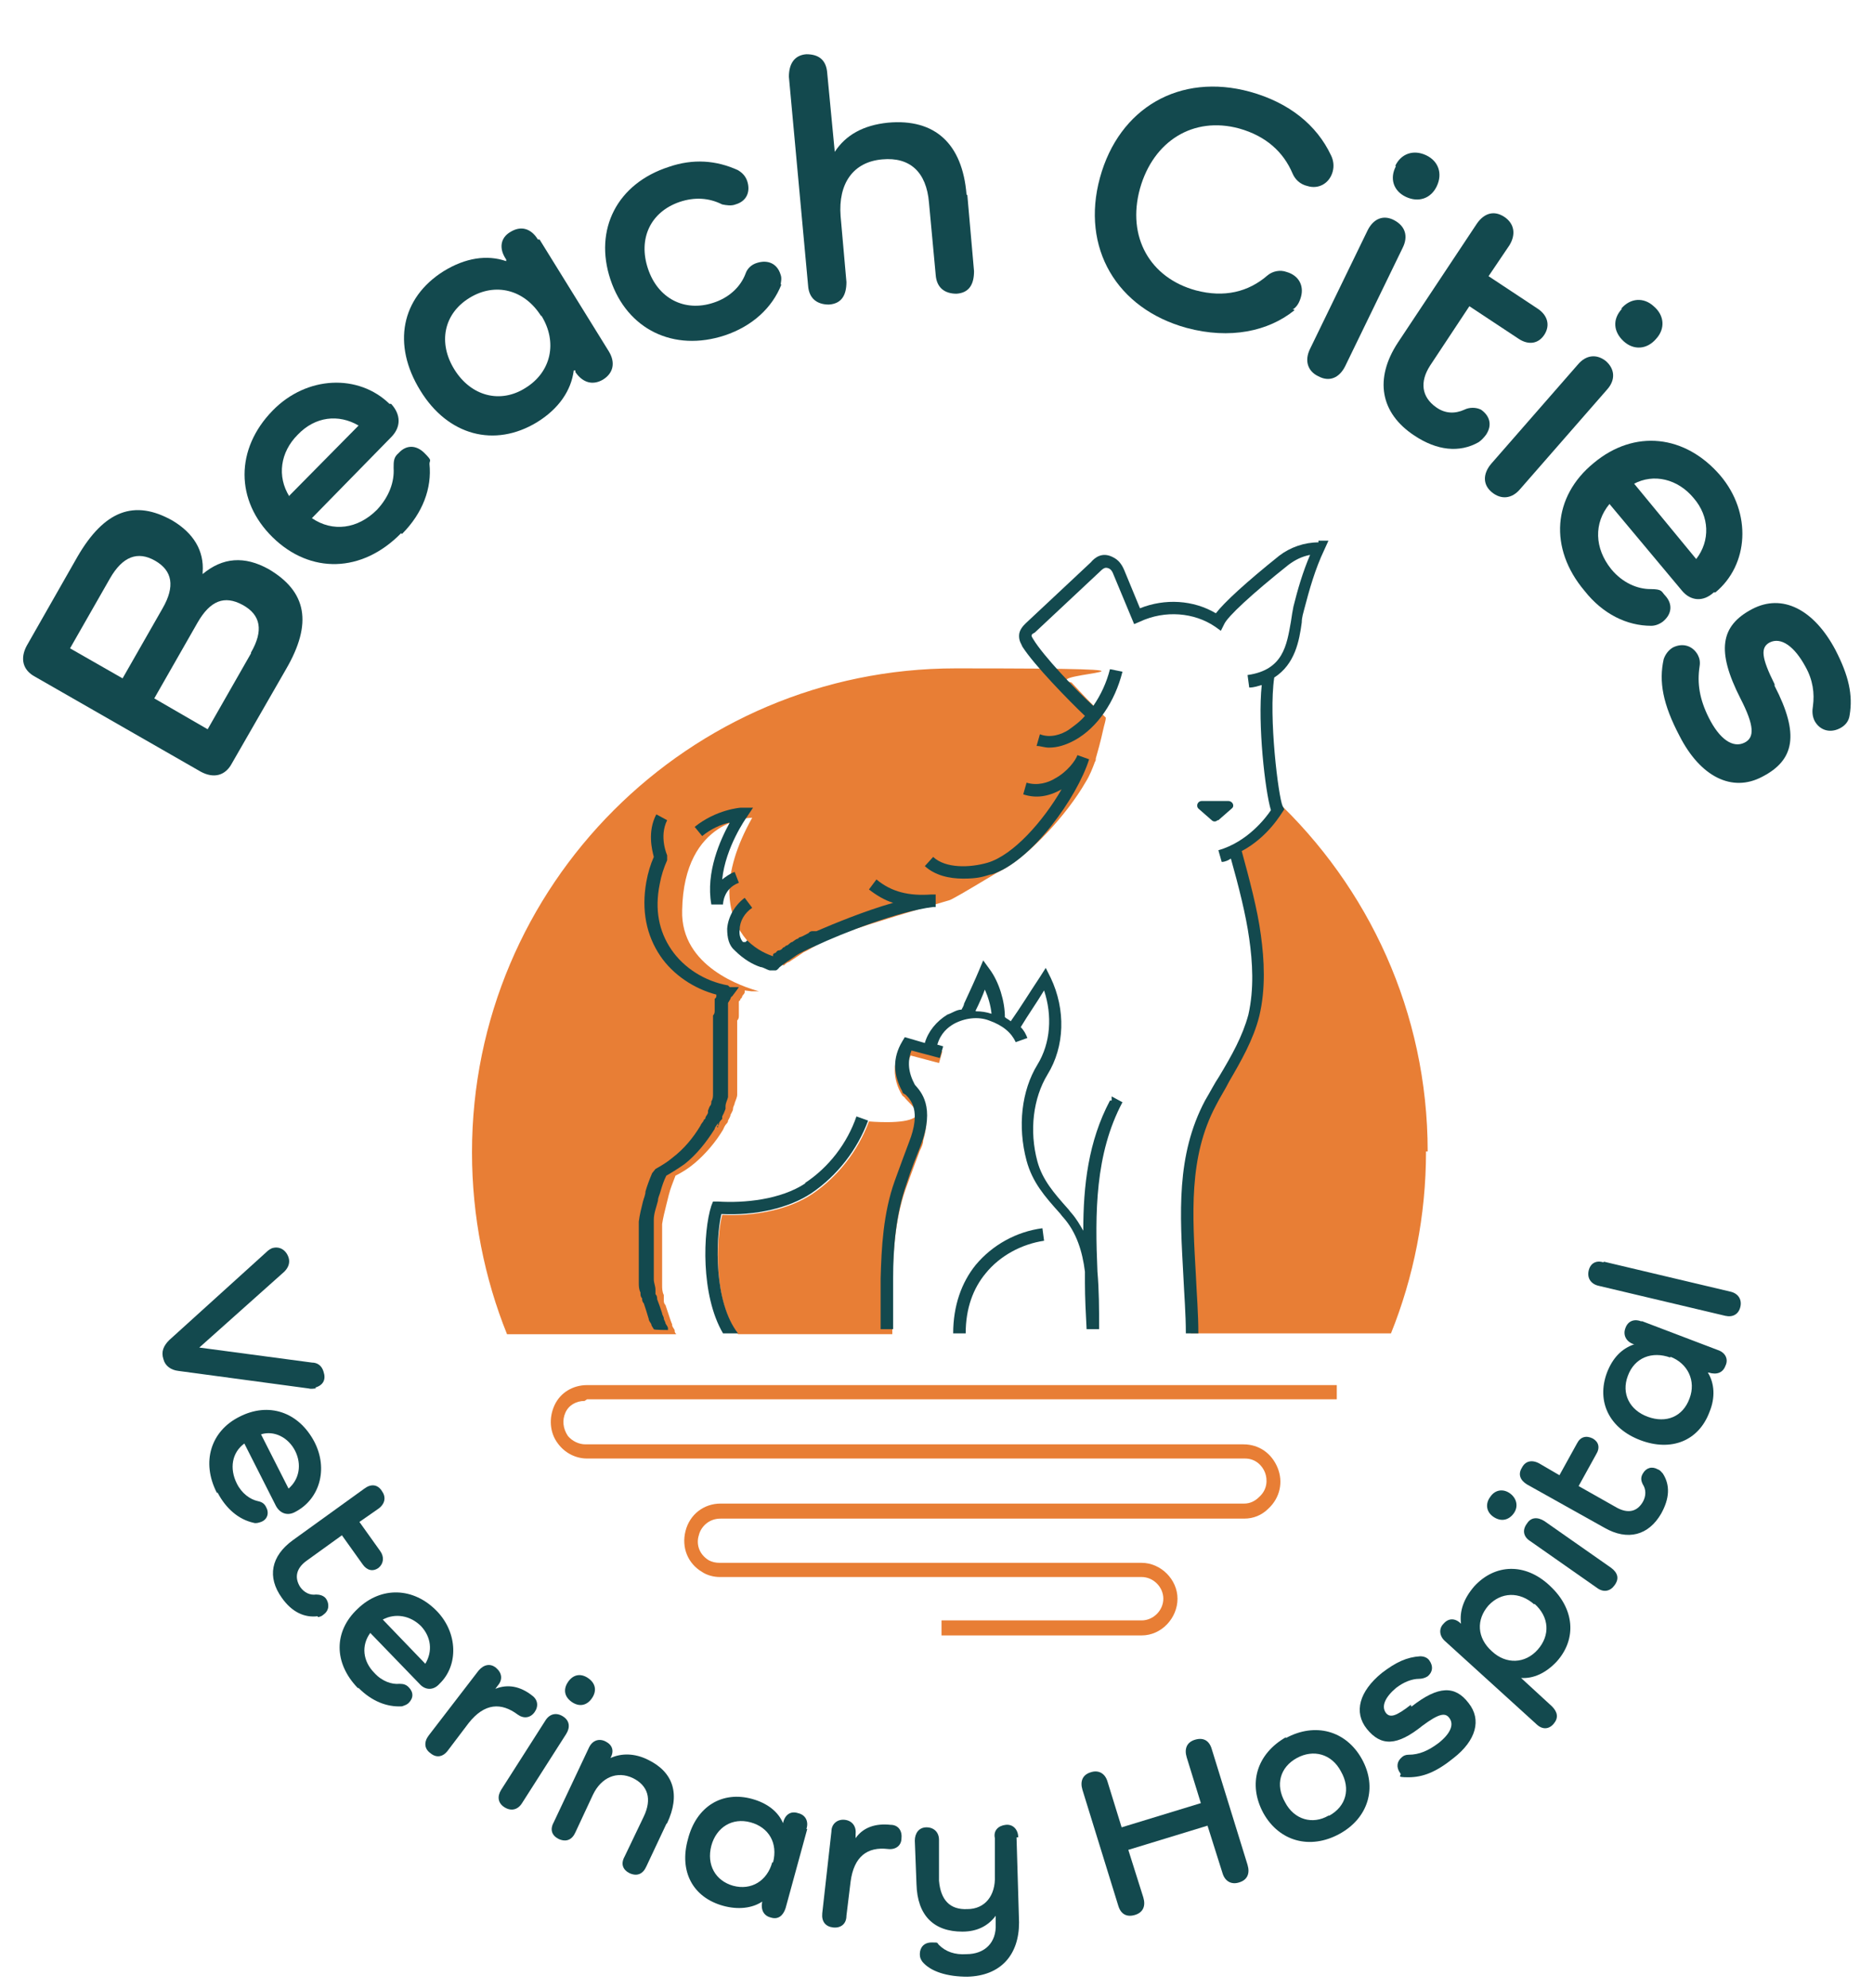 <?xml version="1.0" encoding="UTF-8"?>
<svg xmlns="http://www.w3.org/2000/svg" version="1.1" viewBox="0 0 224.6 238.3">
  <defs>
    <style>
      .cls-1 {
        fill: #13494e;
      }

      .cls-2 {
        fill: #e87e35;
      }
    </style>
  </defs>
  <!-- Generator: Adobe Illustrator 28.6.0, SVG Export Plug-In . SVG Version: 1.2.0 Build 709)  -->
  <g>
    <g id="Layer_2">
      <g id="Layer_1-2">
        <path class="cls-2" d="M112.2,125.8l.8.2-.4,1.4-3.4-.9c-.6,1.3-.5,2.6.4,4h0c.7.8,2.2,2.4,1.1,6.2,0,.4-.2.8-.4,1.2-.5,1.3-1,2.7-1.7,4.6-1.3,3.7-1.5,7.7-1.6,11.3v6.1h-18.5c-2.9-3.7-2.7-11.2-1.9-14.3,4.1.2,8.1-.7,10.8-2.5,3.1-2.1,5.5-5.2,6.8-8.7,0,0,4.3.4,5.5-.5h0c.6-.5-.3-1.4-.9-2s0-.1-.2-.2c0-.1-.3-.3-.4-.4-1.2-2-1.2-4,0-6l.3-.5,2.3.6c0,.2-.2.5-.2.8l1.5.3c0-.2,0-.5.2-.7h-.2Z"/>
        <path class="cls-2" d="M89.3,118.7s0,0,0,.2c0,.2-.2.3-.3.5h0c0,0,0,.2-.2.3h0c0,0,0,.2-.2.3,0,0,0,0,0,.2,0,0,0,.2,0,.3h0c0,0,0,.2,0,.3s0,.2,0,.3c0,0,0,.3,0,.4v.2c0,.2,0,.4-.2.6v1c0,.3,0,.7,0,1v3.2h0v3.7c0,.3-.2.7-.3,1,0,.2-.2.4-.2.7s0,.1,0,0c0,.2-.2.5-.3.7h0c0,.2-.2.5-.3.7,0,.1,0,.2-.2.4s-.3.5-.4.7c-.9,1.5-2.1,2.9-3.4,4-.7.6-1.5,1.1-2.3,1.5h0c-.3.8-.6,1.5-.8,2.3s-.2.8-.3,1.2c-.2.8-.4,1.6-.5,2.3,0,.4,0,.8,0,1.2,0,.8,0,1.6,0,2.4v.6h0v2.6h0v.5c0,.4,0,.8.2,1.2h0c0,.2,0,.4,0,.6s0,.4.2.6c.2.6.4,1.2.6,1.8s.2.4.2.6.2.4.3.6c0,.2,0,.3.2.5h-20.3c-2.7-6.7-4.2-14.1-4.2-21.8,0-32,26-58,58-58s9.4.6,13.9,1.7c1.3,1.4,2.6,2.8,3.6,3.7.2.2.4.4.5.5h0c0,.4-.2.9-.3,1.4h0c-.3,1.4-.7,2.8-.9,3.5h0v.3h0v-.2c0,0,0,.2-.1.3h0c-.3.8-.6,1.6-1.1,2.4-2.3,4-6.7,8.7-9.9,10.5q-1.5.8,0,0c3.3-1.8,0,0,0,0-.6.3-1.3.7-2.1,1.2q-.3.2,0,0h0c-2,1.2-4.2,2.5-4.4,2.5h0s-5.2,1.5-9.6,2.9c-2.2.7-4.1,1.4-5.2,1.9-.4.2-.9.4-1.3.7-.4.2-.8.5-1.3.7-.6.4-1.2.8-1.8,1.2-.2,0-.6.4-.6.4,0,0-11.7-3.6-3.8-17.7,0,0-8.2,0-8.4,11.1-.2,6.8,7.4,9.2,9.2,9.7h-.9Z"/>
        <path class="cls-2" d="M171,138c0,7.7-1.5,15.1-4.2,21.8h-24c-.1-9.7-2.3-19.2,2.2-27.5,1.8-3.5,4.2-6.7,5.2-10.5.8-3.1.6-6.3.2-9.4-.4-3.1-1.4-6.8-2.2-9.8,0-.2-.1-.5-.2-.7,3.4-1.6,5.2-4.7,5.2-4.7-.1-.2-.3-.8-.4-1.5,11.3,10.6,18.4,25.6,18.4,42.3h-.2Z"/>
        <path class="cls-2" d="M70.4,167.7h89.9v-1.7h-89.9c-1.7,0-3.2.9-3.9,2.4-.7,1.5-.6,3.3.4,4.6h0c.8,1.1,2.1,1.8,3.5,1.8h78.9c1.3,0,2.1.9,2.4,1.7s.3,2-.7,2.9h0c-.5.5-1.1.8-1.8.8h-62.8c-2,0-3.7,1.3-4.2,3.3s.3,3.9,2,4.9h0c.6.4,1.4.6,2.1.6h50.6c1.4,0,2.6,1.2,2.6,2.6s-1.2,2.6-2.6,2.6h-24v1.8h24c2.4,0,4.3-2.1,4.3-4.4s-2-4.3-4.3-4.3h-50.6c-.5,0-.9-.1-1.3-.3h0c-1.3-.8-1.5-2.1-1.2-3,.2-.9,1.1-2,2.6-2h62.8c1.1,0,2.1-.4,2.9-1.2h0c1.4-1.3,1.8-3.2,1.1-4.9s-2.2-2.8-4.1-2.8h-78.9c-.8,0-1.6-.4-2.1-1h0c-.6-.9-.7-1.9-.3-2.8.4-.9,1.3-1.4,2.3-1.4h0l.3-.2Z"/>
        <path class="cls-1" d="M158.1,65c-1.7,0-3.4.6-4.7,1.6-4,3.2-6.6,5.6-7.6,6.9-2.7-1.6-6.1-1.8-9.1-.6l-1.9-4.6c-.3-.7-.7-1.2-1.3-1.5-1.3-.7-2.2,0-2.7.6l-7.8,7.3c-.3.3-.8.8-.8,1.5s.3,1,.4,1.3c1.4,2.2,5.6,6.5,7.5,8.3-.6.7-1.3,1.2-2,1.7-.8.5-2.1,1-3.4.5l-.4,1.4c.5,0,.9.2,1.5.2,1,0,2-.3,3.1-.9,2.7-1.5,4.8-4.6,5.7-8.2l-1.5-.3c-.4,1.6-1.1,3.1-2,4.4-2.1-1.9-6-6-7.2-8,0,0-.2-.3-.2-.4s0-.2.4-.4l7.8-7.3c.5-.5.7-.5,1-.4s.5.4.6.7l2.5,6,.7-.3c3-1.4,6.5-1.1,9,.6l.7.5.4-.8c.4-.9,3.3-3.6,7.7-7.1.8-.6,1.6-1,2.6-1.2-.9,2.1-1.5,4.2-2,6.2-.1.5-.2,1.1-.3,1.8-.5,2.8-.9,5.8-5.2,6.4l.2,1.5c.6,0,1.1-.2,1.5-.3-.5,4.7.4,12.7,1.1,15-.6.9-2.8,3.8-6.3,4.8l.4,1.4c.4,0,.8-.2,1.1-.4.9,3.2,1.8,6.7,2.2,9.6.4,2.8.6,6-.1,9.1-.7,2.6-2,4.9-3.5,7.4-.6.9-1.1,1.9-1.7,2.9-3.5,6.6-3,13.6-2.6,21,.1,2.2.3,4.6.3,6.9h1.5c0-2.4-.2-4.7-.3-7-.4-7.2-.9-14.1,2.4-20.3.5-1,1.1-1.9,1.6-2.9,1.4-2.4,2.9-5,3.6-7.8.8-3.3.6-6.8.2-9.7-.4-3.1-1.4-6.8-2.3-10.1,3.2-1.7,4.8-4.6,4.9-4.7l.2-.3-.2-.4c-.5-1.1-1.7-10.7-1-15.4,2.5-1.6,3-4.4,3.3-6.6,0-.6.2-1.2.3-1.6.6-2.3,1.3-4.8,2.4-7.1l.5-1.1h-1.2v.2Z"/>
        <path class="cls-1" d="M133.1,131.9c-2.6,4.9-3.2,10.2-3.2,15.6-.4-.7-.8-1.4-1.4-2.1-.2-.2-.3-.4-.5-.6-1.6-1.8-3-3.4-3.6-5.6-1-3.7-.5-7.6,1.2-10.4,2.1-3.4,2.2-7.8.4-11.6l-.6-1.2-.7,1.1c-1.2,1.8-2.3,3.6-3.5,5.3-.2-.2-.5-.3-.7-.5,0-1.9-.7-4.2-1.8-5.7l-.8-1.1-.5,1.2c-.5,1.2-1.2,2.7-1.8,4,0,.2-.2.5-.3.7-.6,0-1.1.4-1.7.6-1.3.8-2.3,2-2.7,3.4l-2.4-.7-.3.5c-1.2,2-1.1,4,0,6,0,.2.2.3.4.4.6.6,1.9,1.9.4,5.7-.5,1.3-1,2.7-1.7,4.6-1.4,3.9-1.6,8.1-1.7,11.7v6.1h1.5v-6.1c0-3.5.3-7.6,1.6-11.3.6-1.9,1.2-3.3,1.7-4.6,1.8-4.7,0-6.5-.7-7.3h0c-.8-1.5-.9-2.8-.4-4.1l3.4.9.4-1.4-.7-.2c.4-1.4,1.3-2.1,2-2.5,1.3-.7,2.9-.9,4.2-.4,1.7.6,2.7,1.5,3.2,2.6l1.4-.5c-.2-.5-.4-.9-.8-1.3.9-1.5,1.9-2.9,2.8-4.4,1,3,.8,6.3-.8,8.9-1.9,3.1-2.4,7.4-1.3,11.5.7,2.6,2.2,4.3,3.9,6.2.2.2.3.4.5.6,1.6,1.8,2.3,4.1,2.6,6.5v1.3c0,1.8.1,3.7.2,5.6h1.5v-.4c0-1.9,0-4.2-.2-6.5-.3-7-.3-14.1,3-20.3l-1.3-.7h0v.5ZM117,121.1c.4-.8.8-1.7,1.1-2.5.4.9.7,1.9.8,2.9-.6-.2-1.2-.3-1.9-.3h0Z"/>
        <path class="cls-1" d="M96.6,141.8c-3,2-7.4,2.4-10.5,2.2h-.6l-.2.5c-1,3.1-1.3,10.7,1.4,15.3h1.8c-2.9-3.7-2.7-11.2-2-14.3,4.1.2,8.1-.7,10.8-2.5,3.1-2.1,5.5-5.2,6.8-8.7l-1.4-.5c-1.1,3.2-3.3,6.1-6.2,8h0Z"/>
        <path class="cls-1" d="M118.9,104.8c4.8-1.5,10.3-9.3,11.7-13.8h0c0,0-1.4-.5-1.4-.5h0c-.2.6-1.2,2-2.7,2.8-.8.5-2.1.9-3.4.5l-.4,1.4c1.5.5,3,.3,4.6-.6h0c-2.2,3.8-5.8,7.9-8.9,8.8-2.1.6-5,.7-6.5-.7l-1,1.1c1.2,1.1,2.9,1.5,4.6,1.5s2.3-.2,3.3-.5h0Z"/>
        <path class="cls-1" d="M146.1,98.3l1.6-1.4c.4-.3.1-.9-.4-.9h-3.2c-.5,0-.7.6-.4.9l1.6,1.4c.2.2.5.2.7,0h0Z"/>
        <path class="cls-1" d="M117,151.6c-1.7,2.1-2.7,4.9-2.7,8.2h1.5c0-3,.9-5.4,2.4-7.2,1.7-2.1,4.3-3.5,7-3.9l-.2-1.5c-3.1.4-6,2-8,4.4h0Z"/>
        <path class="cls-1" d="M86,135.1c0-.1,0-.2.2-.3h0c0-.3.2-.5.4-.7h0v-.3h0l.2-.4h0l.2-.5h0v-.3c0-.4.2-.7.3-1.1v-2.3h0v-1.3h0v-2.2h0v-1c0-.4,0-.7,0-1v-.3h0v-.7c0-.2,0-.4,0-.6h0v-.2c0,0,0-.3,0-.4,0,0,0-.2,0-.3,0,0,0-.2,0-.3h0v-.3h0v-.2s0-.2,0-.2l.3-.5s0-.2.2-.3h0c0,0,.6-.8.6-.8l.2-.3h-1.1c0,0,0,0-.2-.2-2.8-.5-5.3-2.1-6.8-4.3s-2-4.8-1.4-7.8c.2-1.1.5-2,.9-2.9v-.3c0,0,0-.3,0-.3,0,0-1-2.2,0-4.2l-1.3-.7c-1.1,2.1-.5,4.3-.3,5.1-.4.9-.7,1.9-.9,3-.6,3.4,0,6.4,1.7,8.9,1.5,2.2,4,3.9,6.7,4.6v.2h0c0,0,0,.2-.2.3,0,0,0,.2,0,.2v.2h0v.5c0,0,0,.2,0,.3v.2c0,.2,0,.4-.2.6,0,.2,0,.4,0,.6v.7h0v.4c0,.3,0,.6,0,1v1.2h0v2.1h0v1.2h0v.4h0v.6h0v1.2c0,.3,0,.6-.2.9,0,.2,0,.4-.2.6l-.2.5h0v.2h0c0,.2-.2.4-.3.6,0,.1,0,.2-.2.3,0,.2-.3.4-.4.7-.9,1.5-2,2.8-3.3,3.8-.7.6-1.4,1-2.1,1.4l-.4.5c-.3.7-.6,1.5-.8,2.2,0,.4-.2.8-.3,1.2-.2.8-.4,1.6-.5,2.4,0,.4,0,.8,0,1.2,0,.8,0,1.6,0,2.4v.6h0v2h0v.6h0v.5c0,.4,0,.8.2,1.2h0c0,.3,0,.5.2.7,0,.2,0,.4.2.6.2.6.4,1.2.6,1.9,0,.2.2.4.3.6,0,.2.2.4.3.6h0c0,.1,1.7.1,1.7.1,0,0,0-.1,0-.2,0-.2-.2-.4-.3-.6,0-.2-.2-.4-.2-.6s-.2-.4-.2-.6c-.2-.6-.4-1.2-.6-1.7,0-.2,0-.4-.2-.6,0-.2,0-.3,0-.5h0c0-.5-.2-.8-.2-1.3v-.5h0v-.7h0v-1.9h0v-.6c0-.8,0-1.5,0-2.3,0-.4,0-.8,0-1.1,0-.8.3-1.5.5-2.3,0-.4.2-.7.3-1.1.2-.7.4-1.3.7-1.9.7-.4,1.5-.9,2.2-1.4,1.4-1.1,2.6-2.6,3.6-4.2,0-.2.3-.5.4-.7h0v.5Z"/>
        <path class="cls-1" d="M87.5,98.6c-1.1,2-2.9,5.9-2.2,9.8h1.4s0-1.9,1.9-2.6l-.5-1.3c-.6.2-1.1.6-1.5.9.4-3.9,2.9-7.4,2.9-7.4l.8-1.2h-1.5c0,0-2.9.2-5.5,2.3l.9,1.1c1.1-.9,2.3-1.4,3.2-1.6h0Z"/>
        <path class="cls-1" d="M89.1,112.9c-.3-.3-.5-.9-.4-1.5,0-1,.6-2,1.5-2.6l-.9-1.2c-1.2.9-2,2.3-2.1,3.7,0,1.1.2,2,.9,2.6,1.1,1.1,2.2,1.7,3.1,2h0c.3,0,.7.3,1.1.4h.4c0,0,.3,0,.3,0,.2,0,.4-.3.5-.4.5-.4,1.1-.8,1.7-1.2.4-.3.8-.5,1.2-.7.4-.2.8-.4,1.3-.6,3.4-1.6,10.1-4.2,14.2-4.7h.3v-1.5h-.5c-2.7.2-4.8-.3-6.6-1.8l-.9,1.2c.9.7,1.9,1.3,2.9,1.6-3.5,1-7.1,2.5-9.2,3.4,0,0-.2,0-.3,0h-.2c0,0-.3,0-.4.2-.4.2-.7.4-1,.5,0,0-.2,0-.3.2-.2,0-.4.2-.7.4-.2,0-.4.3-.6.4,0,0-.2,0-.3.2,0,0-.2,0-.3.2,0,0-.2.2-.4.2s-.3.2-.4.3h0s-.2,0-.3.2h0c0,0,0,.2,0,.2h0c-.6-.2-1.9-.7-3.1-1.9h0l-.2.2Z"/>
        <path class="cls-1" d="M24.3,68.8c2.4-2,5-2.2,7.9-.6,4.6,2.7,5.3,6.5,2.1,12l-6.5,11.3c-.8,1.5-2.2,1.8-3.7,1l-19.9-11.4c-1.5-.8-1.8-2.2-1-3.7l6.1-10.7c3.2-5.5,6.8-6.9,11.4-4.3,2.5,1.5,3.8,3.6,3.6,6.2h0v.2ZM19.5,72.9c1.5-2.6,1.2-4.5-.9-5.7s-3.9-.5-5.4,2.1l-4.8,8.4,6.3,3.6,4.8-8.4h0ZM30.1,78.2c1.5-2.6,1.2-4.5-1-5.7s-3.9-.5-5.4,2.1l-5.2,9.1,6.4,3.7,5.2-9.1h0Z"/>
        <path class="cls-1" d="M48.1,63.9c-4.7,4.8-10.9,4.9-15.4.5s-4.5-10.6,0-15.2c4.1-4.2,10.3-4.4,14-.8h.2c1.2,1.3,1.2,2.8,0,4l-9.5,9.7c2.5,1.7,5.5,1.3,7.8-1,1.5-1.6,2.1-3.4,2-5,0-.8,0-1.3.6-1.8.9-1,2.1-1,3.1,0s.6.8.6,1.3c.3,2.9-.8,5.9-3.3,8.4h0ZM34.7,59.4l8.3-8.4c-2.4-1.4-5.2-1.1-7.3,1.1-2.1,2.1-2.5,5-1,7.4h0Z"/>
        <path class="cls-1" d="M64.7,28.7l8.3,13.4c.8,1.3.6,2.6-.7,3.4-1.2.7-2.4.4-3.3-.9v-.2h-.2c-.3,2.4-1.8,4.6-4.4,6.2-5.1,3.1-10.7,1.6-14-3.8-3.4-5.5-2.3-11.1,2.8-14.3,2.6-1.6,5.2-2,7.5-1.2h0v-.2c-.9-1.3-.7-2.6.5-3.3,1.3-.8,2.5-.4,3.3.9h.2ZM64.9,37.9c-2-3.2-5.5-4.1-8.6-2.2-3.1,1.9-3.8,5.4-1.8,8.6s5.5,4.1,8.5,2.2c3.1-1.9,3.9-5.5,1.9-8.7h0Z"/>
        <path class="cls-1" d="M93.7,34.1c-1.1,2.8-3.5,5-6.8,6.1-6.1,2-11.7-.7-13.7-6.7s.8-11.5,7-13.5c2.9-1,5.7-.8,8.3.4.5.3.9.7,1.1,1.3.4,1.2,0,2.4-1.4,2.8-.5.2-1.1.1-1.6,0-1.6-.8-3.3-.9-5.1-.3-3.5,1.2-5,4.4-3.8,8,1.2,3.6,4.4,5.2,7.8,4.1,1.9-.6,3.3-1.9,3.9-3.5.2-.6.7-1.1,1.4-1.3,1.3-.4,2.4.1,2.8,1.4.2.5,0,1,0,1.4h0v-.2Z"/>
        <path class="cls-1" d="M116,23.4l.8,9.1c0,1.6-.6,2.6-2.1,2.7-1.4,0-2.4-.7-2.5-2.3l-.8-8.6c-.3-3.7-2.3-5.5-5.6-5.2-3.5.3-5.3,2.9-5,6.8l.7,7.9c0,1.6-.6,2.6-2.1,2.7-1.4,0-2.4-.7-2.5-2.3l-2.3-25c0-1.6.7-2.6,2.1-2.7,1.5,0,2.4.7,2.5,2.3l.9,9.4h0c1.3-2,3.4-3.2,6.4-3.5,5.6-.5,8.9,2.5,9.4,8.6h0Z"/>
        <path class="cls-1" d="M155.2,37.2c-3.1,2.5-7.7,3.5-12.9,2.1-8.4-2.3-12.7-9.6-10.4-18s9.6-12.6,18-10.3c4.7,1.3,8,4,9.7,7.6.3.6.4,1.3.2,2-.4,1.4-1.7,2.1-3,1.7-.9-.2-1.5-.8-1.8-1.5-1.1-2.6-3.2-4.5-6.4-5.4-5.5-1.5-10.3,1.5-11.9,7.2-1.6,5.8,1.2,10.7,6.7,12.2,3.4.9,6.3.2,8.6-1.8.6-.5,1.5-.7,2.3-.4,1.4.4,2.1,1.6,1.7,3-.2.7-.5,1.2-1,1.5h.2Z"/>
        <path class="cls-1" d="M168.2,29.7l-6.9,14.2c-.7,1.4-1.9,1.9-3.2,1.2-1.3-.6-1.7-1.9-1-3.3l6.9-14.2c.7-1.4,1.9-1.9,3.2-1.2,1.3.7,1.7,1.9,1,3.3ZM167.3,19.9c.7-1.5,2.2-2,3.7-1.3s2,2.2,1.3,3.7-2.2,2-3.7,1.3-2-2.2-1.2-3.7h-.1Z"/>
        <path class="cls-1" d="M177.3,53c-2.3,1.3-5,1-7.7-.8-4.1-2.7-4.8-6.8-2-11.1l9.5-14.3c.9-1.3,2.1-1.6,3.3-.8,1.2.8,1.4,2.1.6,3.4l-2.5,3.7,5.9,3.9c1.2.8,1.5,2,.8,3.1s-1.9,1.3-3.1.5l-5.9-3.9-4.7,7.1c-1.3,2-1,3.8.7,5,1.1.8,2.3.8,3.4.3.6-.3,1.4-.3,2,0,1,.7,1.4,1.8.6,3-.3.4-.6.7-.9.9h0Z"/>
        <path class="cls-1" d="M192.7,46.7l-10.4,11.9c-1,1.2-2.3,1.3-3.4.4-1.1-.9-1.1-2.2-.1-3.4l10.4-11.9c1-1.2,2.3-1.3,3.4-.4,1.1,1,1.1,2.3.1,3.4ZM194.4,37c1.1-1.3,2.7-1.4,3.9-.3,1.3,1.1,1.4,2.7.3,3.9-1.1,1.3-2.7,1.4-3.9.3-1.2-1.1-1.4-2.6-.2-3.9h-.1Z"/>
        <path class="cls-1" d="M190,70.8c-4.3-5.1-3.8-11.3,1.1-15.3,4.9-4.1,11-3.4,15.2,1.5,3.8,4.5,3.4,10.7-.6,14h-.2c-1.3,1.2-2.8,1-3.8-.2l-8.7-10.4c-1.9,2.3-1.8,5.3.2,7.8,1.4,1.7,3.2,2.4,4.7,2.4s1.3.3,1.8.8c.9,1,.8,2.2-.3,3.1-.4.3-.9.5-1.4.5-2.9,0-5.8-1.4-8-4.2h0ZM195.9,57.9l7.5,9.1c1.7-2.2,1.6-5.1-.3-7.3-1.9-2.3-4.8-3-7.2-1.7h0Z"/>
        <path class="cls-1" d="M212.8,82.2c3,5.8,2.4,8.9-1.5,10.9-3.6,1.9-7.4,0-9.9-4.9-2-3.8-2.5-6.5-1.9-9.2.2-.6.6-1.1,1.1-1.4,1.2-.6,2.4-.2,3,.9.2.4.3.8.2,1.4-.3,2,0,3.9,1.1,6.1,1.3,2.6,2.9,3.7,4.3,3,1.2-.6,1.2-2-.5-5.3-2.9-5.7-2.4-8.7,1.4-10.7,3.6-1.9,7.4,0,10,4.9,1.6,3.1,2.1,5.4,1.7,7.8-.1.8-.6,1.3-1.2,1.6-1.2.6-2.4.2-3-.9-.3-.6-.3-1.2-.2-1.8.2-1.5,0-3.1-.9-4.7-1.3-2.4-2.9-3.6-4.3-2.9-1.1.6-1,1.8.6,5h0v.2Z"/>
      </g>
      <g>
        <path class="cls-1" d="M37.9,166.4c-.3,0-.5.1-.9,0l-15.6-2.1c-.9-.1-1.6-.6-1.8-1.4-.3-.9,0-1.6.7-2.3l11.6-10.5c.3-.3.5-.4.7-.5.9-.3,1.7.2,2,1.1.2.6,0,1.2-.5,1.7l-10.2,9.1h0l13.5,1.8c.7,0,1.2.4,1.4,1.1.3.9,0,1.6-1,1.9h0Z"/>
        <path class="cls-1" d="M26,178.9c-1.9-3.7-.7-7.4,2.7-9.1,3.5-1.8,7.1-.6,9,3,1.7,3.3.6,6.9-2.3,8.4h0c-.9.5-1.8.2-2.3-.7l-3.8-7.5c-1.5,1.1-1.8,3-.9,4.8.6,1.2,1.6,1.9,2.5,2.1.5.1.8.3,1,.7.4.7.2,1.5-.6,1.8-.3.1-.6.2-.9.1-1.8-.4-3.3-1.7-4.3-3.6ZM31.3,171.9l3.3,6.5c1.3-1.1,1.6-2.9.8-4.5s-2.5-2.5-4.1-2Z"/>
        <path class="cls-1" d="M38.1,193.7c-1.6.2-3.1-.5-4.3-2.2-1.8-2.5-1.3-5,1.3-6.9l8.6-6.2c.8-.6,1.6-.5,2.1.3.5.7.4,1.5-.4,2.1l-2.3,1.6,2.5,3.5c.5.7.4,1.5-.2,2-.7.5-1.4.3-1.9-.4l-2.5-3.5-4.3,3.1c-1.2.9-1.4,2-.7,3.1.5.7,1.2,1,1.9.9.4,0,.9.1,1.2.5.4.6.4,1.4-.3,1.9-.2.2-.5.3-.7.3h0Z"/>
        <path class="cls-1" d="M42.9,202.3c-2.9-3-2.9-6.8,0-9.5,2.8-2.7,6.7-2.6,9.5.3,2.5,2.6,2.6,6.5.3,8.7h0c-.7.8-1.7.8-2.4,0l-5.9-6.1c-1.1,1.5-.9,3.4.5,4.8.9,1,2.1,1.4,3,1.3.5,0,.8.1,1.1.4.6.6.6,1.3,0,1.9-.2.2-.5.3-.8.4-1.8.1-3.6-.6-5.2-2.2h0ZM45.9,194.1l5.1,5.3c.9-1.5.7-3.2-.5-4.5-1.3-1.3-3.1-1.6-4.6-.8Z"/>
        <path class="cls-1" d="M64.1,205.2c-.5.7-1.3.8-2,.3-2-1.5-4-1.4-5.9,1l-2.5,3.3c-.6.8-1.4.9-2.1.3-.7-.5-.8-1.3-.2-2.1l6-7.8c.6-.7,1.4-.9,2.1-.3.7.6.8,1.4.2,2.1l-.3.4h0c1.5-.6,3-.3,4.4.8.7.5.8,1.3.3,2Z"/>
        <path class="cls-1" d="M67.9,207.8l-5.3,8.3c-.5.8-1.3,1-2.1.5s-.9-1.3-.4-2.1l5.3-8.3c.5-.8,1.3-1,2.1-.5.8.5.9,1.3.4,2.1ZM68.1,201.6c.6-.9,1.5-1.1,2.4-.5s1.1,1.5.5,2.4-1.5,1.1-2.4.5-1.1-1.5-.5-2.4Z"/>
        <path class="cls-1" d="M79.9,218.6l-2.4,5.1c-.4.9-1.1,1.2-2,.8-.8-.4-1.1-1.1-.6-2l2.3-4.8c1-2.1.5-3.7-1.3-4.6-1.9-.9-3.8-.1-4.8,2l-2.1,4.5c-.4.9-1.1,1.2-2,.8-.8-.4-1.1-1.1-.6-2l4.2-8.9c.4-.9,1.2-1.2,2-.8s1.1,1.1.6,2h0c1.3-.6,2.9-.6,4.5.2,3.1,1.5,3.9,4.2,2.3,7.6h0Z"/>
        <path class="cls-1" d="M96.8,219.2l-2.6,9.5c-.3.9-.9,1.4-1.8,1.1-.8-.2-1.2-.9-1-1.9h0c-1.2.8-2.9,1-4.7.5-3.6-1-5.3-4.1-4.2-8,1-3.9,4.1-5.8,7.7-4.8,1.8.5,3.1,1.5,3.7,2.9h0c.2-1,.9-1.5,1.8-1.2.9.2,1.3,1,1,1.9h0ZM92.7,223.2c.6-2.3-.5-4.2-2.7-4.8s-4.1.6-4.7,2.8c-.6,2.3.5,4.2,2.6,4.8,2.2.6,4.1-.6,4.7-2.8h0Z"/>
        <path class="cls-1" d="M108.1,220.3c0,.9-.7,1.4-1.6,1.3-2.5-.3-4.1.9-4.5,3.9l-.5,4.1c0,1-.7,1.5-1.6,1.4s-1.4-.7-1.3-1.7l1.1-9.8c0-.9.7-1.5,1.6-1.4s1.4.8,1.3,1.7v.5h0c.9-1.3,2.4-1.8,4.2-1.6.9,0,1.4.7,1.3,1.6Z"/>
        <path class="cls-1" d="M121.9,220.3l.3,10.1c0,3.9-2.2,6.4-6.2,6.5-2.4,0-4.4-.6-5.4-1.8-.2-.3-.3-.5-.3-.9,0-.8.5-1.4,1.4-1.4s.6,0,.9.3c.8.8,1.9,1.2,3.3,1.1,2.2,0,3.6-1.4,3.5-3.6v-1h0c-.9,1.2-2.2,1.9-4,1.9-3.4,0-5.4-1.9-5.5-5.7l-.2-5.2c0-.9.5-1.6,1.4-1.6s1.5.6,1.5,1.5v4.9c.2,2.3,1.3,3.5,3.4,3.4,2.1,0,3.4-1.6,3.3-4v-4.5c-.2-.9.4-1.5,1.3-1.6s1.5.6,1.5,1.5h-.2Z"/>
        <path class="cls-1" d="M145.3,209.6l4.3,13.9c.3,1,0,1.8-1,2.1-.9.3-1.7-.1-2-1.1l-1.8-5.7-9.5,2.9,1.8,5.7c.3,1,0,1.8-1,2.1s-1.7-.1-2-1.1l-4.3-13.9c-.3-1,0-1.8,1-2.1.9-.3,1.7.1,2,1.1l1.7,5.5,9.5-2.9-1.7-5.5c-.3-1,0-1.8,1-2.1s1.7.1,2,1.1Z"/>
        <path class="cls-1" d="M154.2,208.3c3.5-1.9,7.2-.9,9.1,2.5,1.9,3.4.8,7.1-2.7,9s-7.2.9-9.1-2.5c-1.9-3.5-.8-7.1,2.7-9.1h0ZM159.4,217.6c2-1.1,2.6-3.2,1.4-5.3-1.1-2.1-3.3-2.7-5.3-1.6-2,1.1-2.6,3.2-1.4,5.3,1.1,2.1,3.3,2.7,5.2,1.6h.1Z"/>
        <path class="cls-1" d="M169.3,204.5c3.2-2.5,5.2-2.5,6.8-.4,1.6,2,.9,4.5-1.8,6.6-2.1,1.7-3.7,2.3-5.4,2.3s-.7-.2-1-.5c-.5-.7-.4-1.4.2-1.9.2-.2.5-.3.8-.3,1.3,0,2.4-.5,3.6-1.4,1.4-1.1,1.9-2.2,1.3-3-.5-.7-1.3-.5-3.2.9-3.1,2.5-5,2.5-6.7.4-1.6-2-.9-4.5,1.8-6.7,1.7-1.3,3-1.9,4.6-2,.5,0,.9.2,1.1.5.5.7.4,1.4-.2,1.9-.3.2-.7.3-1,.3-.9,0-1.9.4-2.8,1.1-1.3,1.1-1.8,2.2-1.2,3,.5.6,1.2.4,3-1v.2Z"/>
        <path class="cls-1" d="M185.9,190.1c2.9,2.7,3.2,6.3.8,9-1.3,1.4-2.8,2.1-4.3,2h0l3.7,3.4c.7.7.8,1.4.2,2.1-.6.7-1.4.7-2.1,0l-10.9-9.9c-.7-.6-.8-1.5-.2-2.1.6-.7,1.4-.7,2.1,0h0c-.2-1.5.3-3,1.6-4.5,2.5-2.7,6.1-2.8,9-.1h0ZM184,192.3c-1.8-1.6-4-1.5-5.5.1-1.5,1.7-1.4,3.9.4,5.5,1.7,1.6,4,1.5,5.5-.2s1.4-3.9-.4-5.5h0Z"/>
        <path class="cls-1" d="M179.1,181.8c-.9-.6-1-1.6-.4-2.4.6-.9,1.6-1,2.4-.4s1,1.6.4,2.4c-.6.8-1.5,1-2.4.4ZM185.2,182.3l8,5.6c.8.6,1,1.3.4,2.1-.5.7-1.3.9-2.1.3l-8-5.6c-.8-.5-1-1.3-.4-2.1.5-.8,1.3-.8,2.1-.3Z"/>
        <path class="cls-1" d="M199.4,176.6c.9,1.4.8,3-.2,4.8-1.5,2.6-4,3.3-6.8,1.7l-9.3-5.2c-.8-.5-1.1-1.2-.6-2,.4-.8,1.2-1,2.1-.5l2.4,1.4,2.1-3.8c.4-.8,1.1-1,1.9-.6.7.4.9,1.1.4,1.9l-2.1,3.8,4.6,2.6c1.3.7,2.4.5,3.1-.7.4-.7.4-1.5,0-2.1-.2-.4-.3-.8,0-1.3.4-.7,1.1-.9,1.8-.5.3.1.4.3.6.5h0Z"/>
        <path class="cls-1" d="M196.8,158.3l9.2,3.5c.9.3,1.3,1.1.9,1.9-.3.8-1,1.1-2,.8h-.1c.8,1.3.9,3,.2,4.7-1.3,3.5-4.6,4.8-8.3,3.4-3.7-1.4-5.3-4.6-4-8.1.7-1.8,1.8-2.9,3.3-3.4h-.1c-.9-.3-1.3-1.1-1-1.9.3-.9,1.1-1.2,2-.8h0ZM200.3,162.7c-2.2-.8-4.3,0-5.1,2.2-.8,2.1.2,4.1,2.4,4.9,2.2.8,4.2,0,5-2.2.8-2.1-.2-4.2-2.3-5h0Z"/>
        <path class="cls-1" d="M192.3,151.2l15.2,3.6c.9.2,1.4.9,1.2,1.8-.2.9-.9,1.3-1.8,1.1l-15.2-3.6c-.9-.2-1.4-.9-1.2-1.8.2-.9.9-1.3,1.8-1h0Z"/>
      </g>
    </g>
  </g>
</svg>